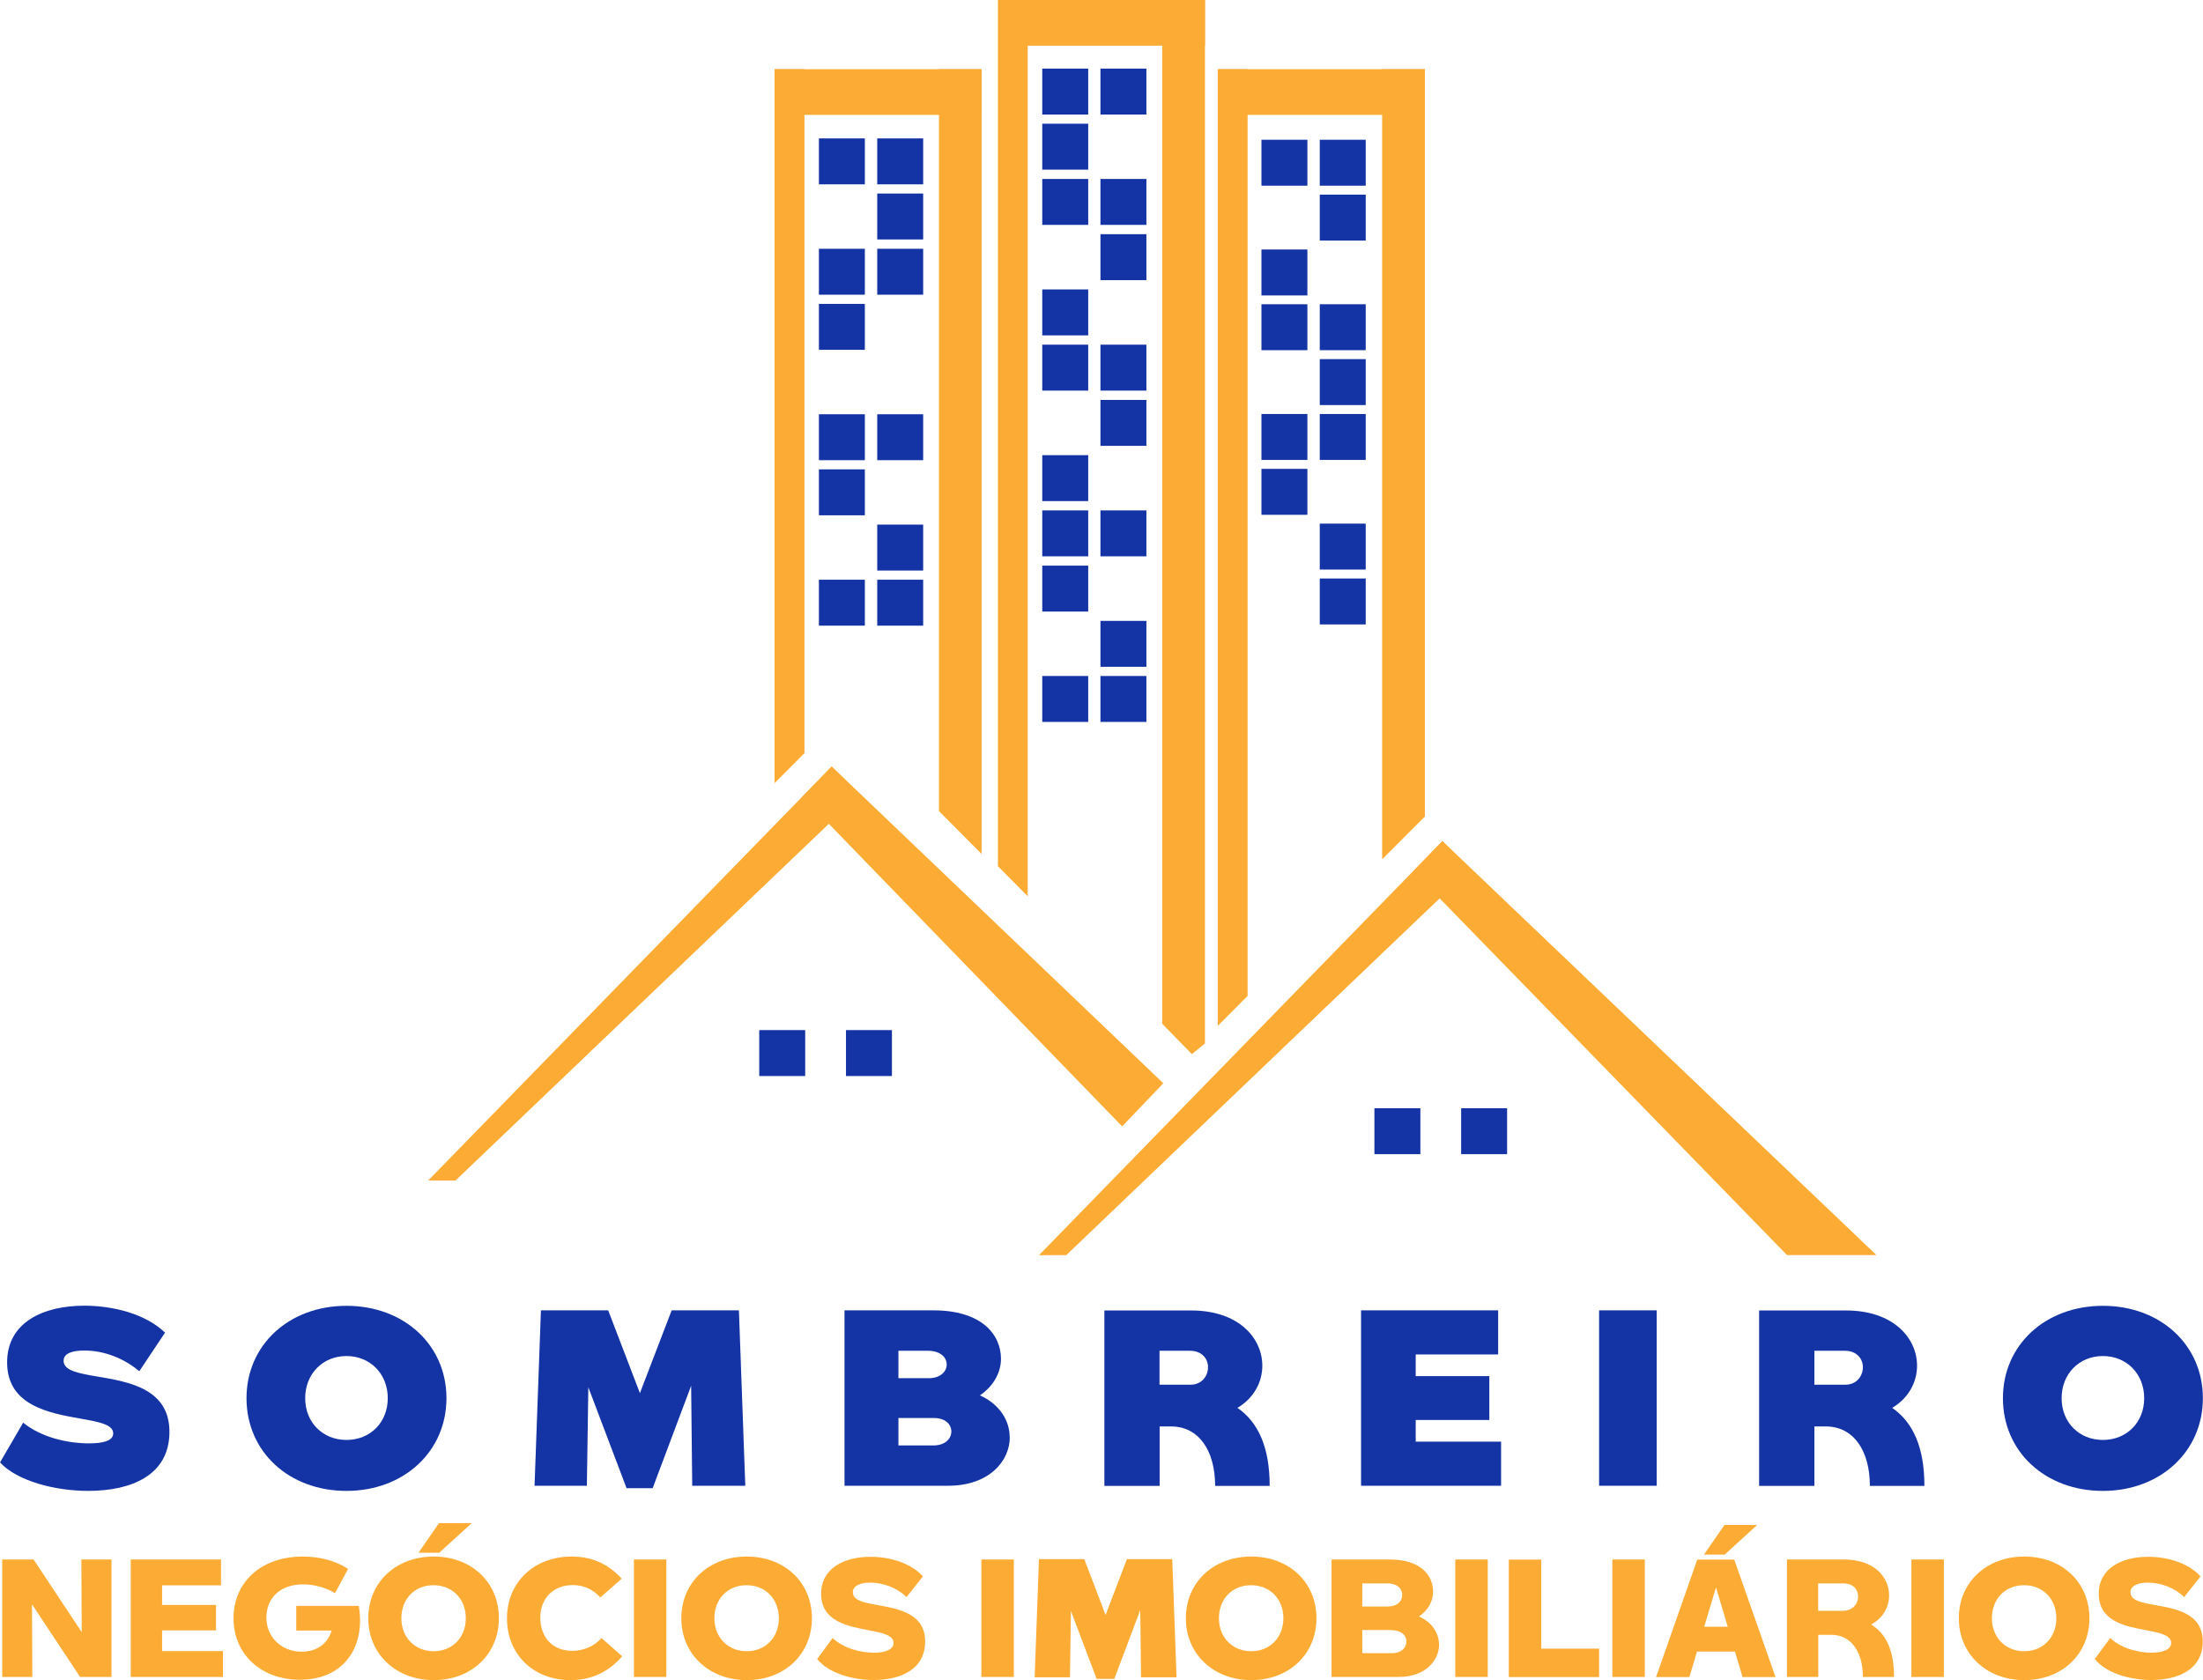 <?xml version="1.0" encoding="UTF-8"?>
<svg id="Camada_2" data-name="Camada 2" xmlns="http://www.w3.org/2000/svg" viewBox="0 0 179.81 137.17">
  <defs>
    <style>
      .cls-1 {
        fill: #fcac35;
      }

      .cls-2 {
        fill: #1434a5;
      }
    </style>
  </defs>
  <g id="Layer_1" data-name="Layer 1">
    <g>
      <g>
        <path class="cls-2" d="M0,119.4l1.89-3.25c1.46,1.19,3.6,1.69,5.37,1.69,1.1,0,1.98-.19,1.98-.81,0-.74-1.19-.95-2.72-1.22-2.53-.45-5.94-1.07-5.94-4.58,0-3.29,2.98-4.63,6.3-4.63,2.36,0,5.01.67,6.59,2.2l-2.1,3.15c-1.19-1-2.79-1.69-4.49-1.69-.88,0-1.69.19-1.69.84,0,.81,1.24,1.03,2.79,1.29,2.53.43,5.85.98,5.85,4.51s-3.08,4.82-6.64,4.82c-2.7,0-5.8-.81-7.18-2.32Z"/>
        <path class="cls-2" d="M20.12,114.15c0-4.34,3.46-7.54,8.16-7.54s8.16,3.2,8.16,7.54-3.46,7.57-8.16,7.57-8.16-3.2-8.16-7.57ZM31.65,114.15c0-1.98-1.43-3.44-3.37-3.44s-3.37,1.46-3.37,3.44,1.43,3.41,3.37,3.41,3.37-1.43,3.37-3.41Z"/>
        <path class="cls-2" d="M56.5,121.31l-.09-8.17-3.14,8.36h-2.13l-3.12-8.24-.12,8.04h-4.27l.52-14.32h5.49l2.59,6.76,2.59-6.76h5.49l.52,14.32h-4.32Z"/>
        <path class="cls-2" d="M82.42,117.34c0,1.91-1.65,3.96-5.04,3.96h-8.45v-14.32h7.26c3.94,0,5.51,1.98,5.51,3.96,0,1.12-.62,2.24-1.72,2.98,1.6.72,2.43,2.05,2.43,3.41ZM73.33,112.52h2.46c.98,0,1.48-.55,1.48-1.12s-.5-1.12-1.53-1.12h-2.41v2.24ZM77.65,116.87c0-.55-.45-1.1-1.43-1.1h-2.89v2.24h2.84c1,0,1.48-.57,1.48-1.15Z"/>
        <path class="cls-2" d="M103.62,121.31h-4.44c0-2.91-1.36-4.85-3.58-4.85h-.95v4.85h-4.51v-14.32h7.09c3.89,0,5.8,2.27,5.8,4.51,0,1.34-.69,2.65-2.03,3.44,1.72,1.19,2.63,3.25,2.63,6.37ZM94.64,113.05h2.53c.93,0,1.43-.72,1.43-1.43,0-.67-.48-1.34-1.48-1.34h-2.48v2.77Z"/>
        <path class="cls-2" d="M122.52,117.7v3.6h-11.43v-14.32h11.19v3.6h-6.73v1.77h6.01v3.58h-6.01v1.77h6.97Z"/>
        <path class="cls-2" d="M130.52,106.98h4.7v14.32h-4.7v-14.32Z"/>
        <path class="cls-2" d="M157.06,121.31h-4.44c0-2.91-1.36-4.85-3.58-4.85h-.95v4.85h-4.51v-14.32h7.09c3.89,0,5.8,2.27,5.8,4.51,0,1.34-.69,2.65-2.03,3.44,1.72,1.19,2.63,3.25,2.63,6.37ZM148.09,113.05h2.53c.93,0,1.43-.72,1.43-1.43,0-.67-.48-1.34-1.48-1.34h-2.48v2.77Z"/>
        <path class="cls-2" d="M163.48,114.15c0-4.34,3.46-7.54,8.16-7.54s8.16,3.2,8.16,7.54-3.46,7.57-8.16,7.57-8.16-3.2-8.16-7.57ZM175.01,114.15c0-1.98-1.43-3.44-3.37-3.44s-3.37,1.46-3.37,3.44,1.43,3.41,3.37,3.41,3.37-1.43,3.37-3.41Z"/>
      </g>
      <g>
        <path class="cls-1" d="M93.13,136.94l-.06-5.5-2.12,5.63h-1.44l-2.1-5.55-.08,5.42h-2.88l.35-9.65h3.7l1.74,4.56,1.74-4.56h3.7l.35,9.65h-2.91Z"/>
        <path class="cls-1" d="M9.1,127.32v9.59h-2.56l-3.93-5.93.03,5.93H.18v-9.59h2.56l3.93,5.93-.03-5.93h2.46Z"/>
        <path class="cls-1" d="M18.2,134.8v2.11h-7.53v-9.59h7.37v2.11h-4.81v1.6h4.4v2.08h-4.4v1.69h4.97Z"/>
        <path class="cls-1" d="M29.39,132.31c0,2.73-1.74,4.83-4.91,4.83s-5.42-2.08-5.42-5.02,2.24-5.04,5.66-5.04c1.31,0,2.65.32,3.69,1.01l-1.07,1.98c-.8-.5-1.81-.72-2.59-.72-1.92,0-3.01,1.15-3.01,2.72s1.23,2.78,2.88,2.78c1.26,0,2.13-.67,2.45-1.73h-2.89v-2.01h5.1c.08.43.11.85.11,1.2Z"/>
        <path class="cls-1" d="M30.06,132.12c0-2.93,2.25-5.04,5.34-5.04s5.32,2.11,5.32,5.04-2.24,5.05-5.32,5.05-5.34-2.13-5.34-5.05ZM38.02,132.12c0-1.58-1.1-2.7-2.64-2.7s-2.62,1.12-2.62,2.7,1.12,2.69,2.64,2.69,2.62-1.12,2.62-2.69ZM38.5,124.35h-2.67l-1.67,2.42h1.69l2.65-2.42Z"/>
        <path class="cls-1" d="M46.56,137.17c-3.01,0-5.18-2.09-5.18-5.04s2.21-5.05,5.28-5.05c1.73,0,3.04.66,4.08,1.81l-1.74,1.53c-.59-.66-1.36-1.01-2.25-1.01-1.6,0-2.65,1.09-2.65,2.67s.99,2.69,2.59,2.7c.96,0,1.85-.4,2.4-1.05l1.69,1.49c-1.07,1.26-2.49,1.95-4.2,1.95Z"/>
        <path class="cls-1" d="M51.74,127.32h2.65v9.59h-2.65v-9.59Z"/>
        <path class="cls-1" d="M55.61,132.12c0-2.93,2.25-5.04,5.34-5.04s5.32,2.11,5.32,5.04-2.24,5.05-5.32,5.05-5.34-2.13-5.34-5.05ZM63.57,132.12c0-1.58-1.1-2.7-2.64-2.7s-2.62,1.12-2.62,2.7,1.12,2.69,2.64,2.69,2.62-1.12,2.62-2.69Z"/>
        <path class="cls-1" d="M66.7,135.44l1.26-1.71c.91.86,2.29,1.2,3.37,1.2.9,0,1.6-.24,1.6-.8,0-.64-.93-.82-2.06-1.04-1.69-.32-3.85-.72-3.85-2.97,0-2.11,1.92-3.02,4.03-3.02,1.55,0,3.26.48,4.28,1.6l-1.34,1.69c-.75-.75-1.89-1.18-2.97-1.18-.77,0-1.41.24-1.41.78,0,.69.94.86,2.06,1.06,1.69.3,3.84.69,3.84,2.96s-1.97,3.15-4.22,3.15c-1.74,0-3.69-.58-4.59-1.71Z"/>
        <path class="cls-1" d="M80.1,127.32h2.65v9.59h-2.65v-9.59Z"/>
        <path class="cls-1" d="M96.79,132.12c0-2.93,2.25-5.04,5.34-5.04s5.32,2.11,5.32,5.04-2.24,5.05-5.32,5.05-5.34-2.13-5.34-5.05ZM104.75,132.12c0-1.58-1.1-2.7-2.64-2.7s-2.62,1.12-2.62,2.7,1.12,2.69,2.64,2.69,2.62-1.12,2.62-2.69Z"/>
        <path class="cls-1" d="M117.46,134.26c0,1.28-1.09,2.65-3.31,2.65h-5.47v-9.59h4.73c2.59,0,3.56,1.33,3.56,2.64,0,.77-.42,1.52-1.15,2.01,1.07.48,1.63,1.37,1.63,2.29ZM111.19,131.16h2.03c.83,0,1.23-.42,1.23-.96,0-.46-.35-.93-1.26-.93h-2v1.89ZM114.79,134.01c0-.51-.43-.93-1.33-.93h-2.27v1.89h2.43c.75,0,1.17-.43,1.17-.96Z"/>
        <path class="cls-1" d="M118.78,127.32h2.65v9.59h-2.65v-9.59Z"/>
        <path class="cls-1" d="M130.52,134.6v2.32h-7.37v-9.59h2.65v7.27h4.72Z"/>
        <path class="cls-1" d="M131.6,127.32h2.65v9.59h-2.65v-9.59Z"/>
        <path class="cls-1" d="M141.61,134.84h-3.1l-.62,2.08h-2.72l3.36-9.59h3.02l3.37,9.59h-2.69l-.62-2.08ZM141.02,132.81l-.96-3.21-.96,3.21h1.92ZM143.42,124.5h-2.67l-1.67,2.42h1.69l2.65-2.42Z"/>
        <path class="cls-1" d="M154.59,136.91h-2.54c0-2.06-.97-3.44-2.57-3.44h-1.07v3.44h-2.56v-9.59h4.65c2.54,0,3.69,1.49,3.69,2.94,0,.94-.5,1.85-1.47,2.37,1.23.75,1.87,2.11,1.87,4.28ZM148.4,131.51h2c.83,0,1.26-.58,1.26-1.17,0-.51-.34-1.07-1.23-1.07h-2.03v2.24Z"/>
        <path class="cls-1" d="M156.01,127.32h2.65v9.59h-2.65v-9.59Z"/>
        <path class="cls-1" d="M159.88,132.12c0-2.93,2.25-5.04,5.34-5.04s5.32,2.11,5.32,5.04-2.24,5.05-5.32,5.05-5.34-2.13-5.34-5.05ZM167.84,132.12c0-1.58-1.1-2.7-2.64-2.7s-2.62,1.12-2.62,2.7,1.12,2.69,2.64,2.69,2.62-1.12,2.62-2.69Z"/>
        <path class="cls-1" d="M170.98,135.44l1.26-1.71c.91.86,2.29,1.2,3.37,1.2.9,0,1.6-.24,1.6-.8,0-.64-.93-.82-2.06-1.04-1.69-.32-3.85-.72-3.85-2.97,0-2.11,1.92-3.02,4.03-3.02,1.55,0,3.26.48,4.28,1.6l-1.34,1.69c-.75-.75-1.89-1.18-2.97-1.18-.77,0-1.41.24-1.41.78,0,.69.94.86,2.06,1.06,1.69.3,3.84.69,3.84,2.96s-1.97,3.15-4.22,3.15c-1.74,0-3.69-.58-4.59-1.71Z"/>
      </g>
      <g>
        <rect class="cls-2" x="102.96" y="11.41" width="3.75" height="3.75"/>
        <rect class="cls-2" x="107.72" y="11.41" width="3.75" height="3.75"/>
        <rect class="cls-2" x="107.72" y="15.89" width="3.75" height="3.75"/>
        <rect class="cls-2" x="102.96" y="20.37" width="3.75" height="3.75"/>
        <rect class="cls-2" x="102.96" y="24.84" width="3.75" height="3.75"/>
        <rect class="cls-2" x="107.72" y="24.84" width="3.75" height="3.75"/>
        <rect class="cls-2" x="107.72" y="29.32" width="3.75" height="3.75"/>
        <rect class="cls-2" x="102.96" y="33.8" width="3.75" height="3.75"/>
        <rect class="cls-2" x="107.72" y="33.8" width="3.75" height="3.75"/>
        <rect class="cls-2" x="102.96" y="38.28" width="3.75" height="3.75"/>
        <rect class="cls-2" x="107.72" y="42.75" width="3.75" height="3.75"/>
        <rect class="cls-2" x="107.72" y="47.23" width="3.75" height="3.75"/>
      </g>
      <g>
        <rect class="cls-2" x="85.07" y="5.6" width="3.75" height="3.75"/>
        <rect class="cls-2" x="89.82" y="5.6" width="3.75" height="3.75"/>
        <rect class="cls-2" x="85.07" y="10.1" width="3.75" height="3.75"/>
        <rect class="cls-2" x="85.07" y="14.61" width="3.75" height="3.75"/>
        <rect class="cls-2" x="89.82" y="14.61" width="3.75" height="3.75"/>
        <rect class="cls-2" x="89.82" y="19.12" width="3.75" height="3.75"/>
        <rect class="cls-2" x="85.07" y="23.63" width="3.75" height="3.75"/>
        <rect class="cls-2" x="85.07" y="28.14" width="3.75" height="3.75"/>
        <rect class="cls-2" x="89.82" y="28.14" width="3.75" height="3.75"/>
        <rect class="cls-2" x="89.82" y="32.65" width="3.75" height="3.75"/>
        <rect class="cls-2" x="85.07" y="37.16" width="3.75" height="3.75"/>
        <rect class="cls-2" x="85.07" y="41.67" width="3.75" height="3.75"/>
        <rect class="cls-2" x="89.82" y="41.67" width="3.75" height="3.75"/>
        <rect class="cls-2" x="85.07" y="46.18" width="3.75" height="3.75"/>
        <rect class="cls-2" x="89.82" y="50.69" width="3.75" height="3.75"/>
        <rect class="cls-2" x="85.07" y="55.19" width="3.75" height="3.75"/>
        <rect class="cls-2" x="89.82" y="55.19" width="3.75" height="3.75"/>
      </g>
      <g>
        <rect class="cls-2" x="66.84" y="11.3" width="3.75" height="3.75"/>
        <rect class="cls-2" x="71.6" y="11.3" width="3.75" height="3.75"/>
        <rect class="cls-2" x="71.6" y="15.8" width="3.75" height="3.75"/>
        <rect class="cls-2" x="66.84" y="20.31" width="3.75" height="3.75"/>
        <rect class="cls-2" x="71.6" y="20.31" width="3.75" height="3.75"/>
        <rect class="cls-2" x="66.84" y="24.81" width="3.75" height="3.75"/>
        <rect class="cls-2" x="66.84" y="33.82" width="3.75" height="3.75"/>
        <rect class="cls-2" x="71.6" y="33.82" width="3.75" height="3.75"/>
        <rect class="cls-2" x="66.84" y="38.32" width="3.75" height="3.75"/>
        <rect class="cls-2" x="71.6" y="42.83" width="3.75" height="3.75"/>
        <rect class="cls-2" x="66.84" y="47.33" width="3.75" height="3.75"/>
        <rect class="cls-2" x="71.6" y="47.33" width="3.75" height="3.75"/>
      </g>
      <g>
        <rect class="cls-2" x="61.97" y="84.1" width="3.75" height="3.75"/>
        <rect class="cls-2" x="69.05" y="84.1" width="3.75" height="3.75"/>
      </g>
      <g>
        <rect class="cls-2" x="112.18" y="90.48" width="3.75" height="3.75"/>
        <rect class="cls-2" x="119.26" y="90.48" width="3.75" height="3.75"/>
      </g>
      <g>
        <polygon class="cls-1" points="80.12 69.72 76.64 66.22 76.64 5.65 80.12 5.65 80.12 69.72"/>
        <polygon class="cls-1" points="63.22 63.94 65.66 61.49 65.66 5.65 63.22 5.65 63.22 63.94"/>
        <rect class="cls-1" x="63.26" y="5.65" width="16.86" height="3.73"/>
      </g>
      <g>
        <polygon class="cls-1" points="34.95 96.38 37.18 96.38 70.17 64.85 67.88 62.58 34.95 96.38"/>
        <polygon class="cls-1" points="91.59 91.96 65.5 65.04 67.88 62.58 94.95 88.44 91.59 91.96"/>
      </g>
      <g>
        <polygon class="cls-1" points="84.8 102.48 87.03 102.47 120.02 70.94 117.73 68.67 84.8 102.48"/>
        <polygon class="cls-1" points="145.86 102.47 115.35 71.13 117.73 68.67 153.16 102.47 145.86 102.47"/>
      </g>
      <g>
        <polygon class="cls-1" points="97.28 86.06 94.86 83.58 94.86 0 98.35 0 98.35 85.19 97.28 86.06"/>
        <polygon class="cls-1" points="83.88 73.17 81.45 70.72 81.45 0 83.88 0 83.88 73.17"/>
        <rect class="cls-1" x="81.49" y="0" width="16.86" height="3.73"/>
      </g>
      <g>
        <polygon class="cls-1" points="112.81 70.16 116.3 66.66 116.3 5.65 112.81 5.65 112.81 70.16"/>
        <polygon class="cls-1" points="99.39 83.76 101.83 81.31 101.83 5.65 99.39 5.65 99.39 83.76"/>
        <rect class="cls-1" x="99.44" y="5.65" width="16.86" height="3.73"/>
      </g>
    </g>
  </g>
</svg>